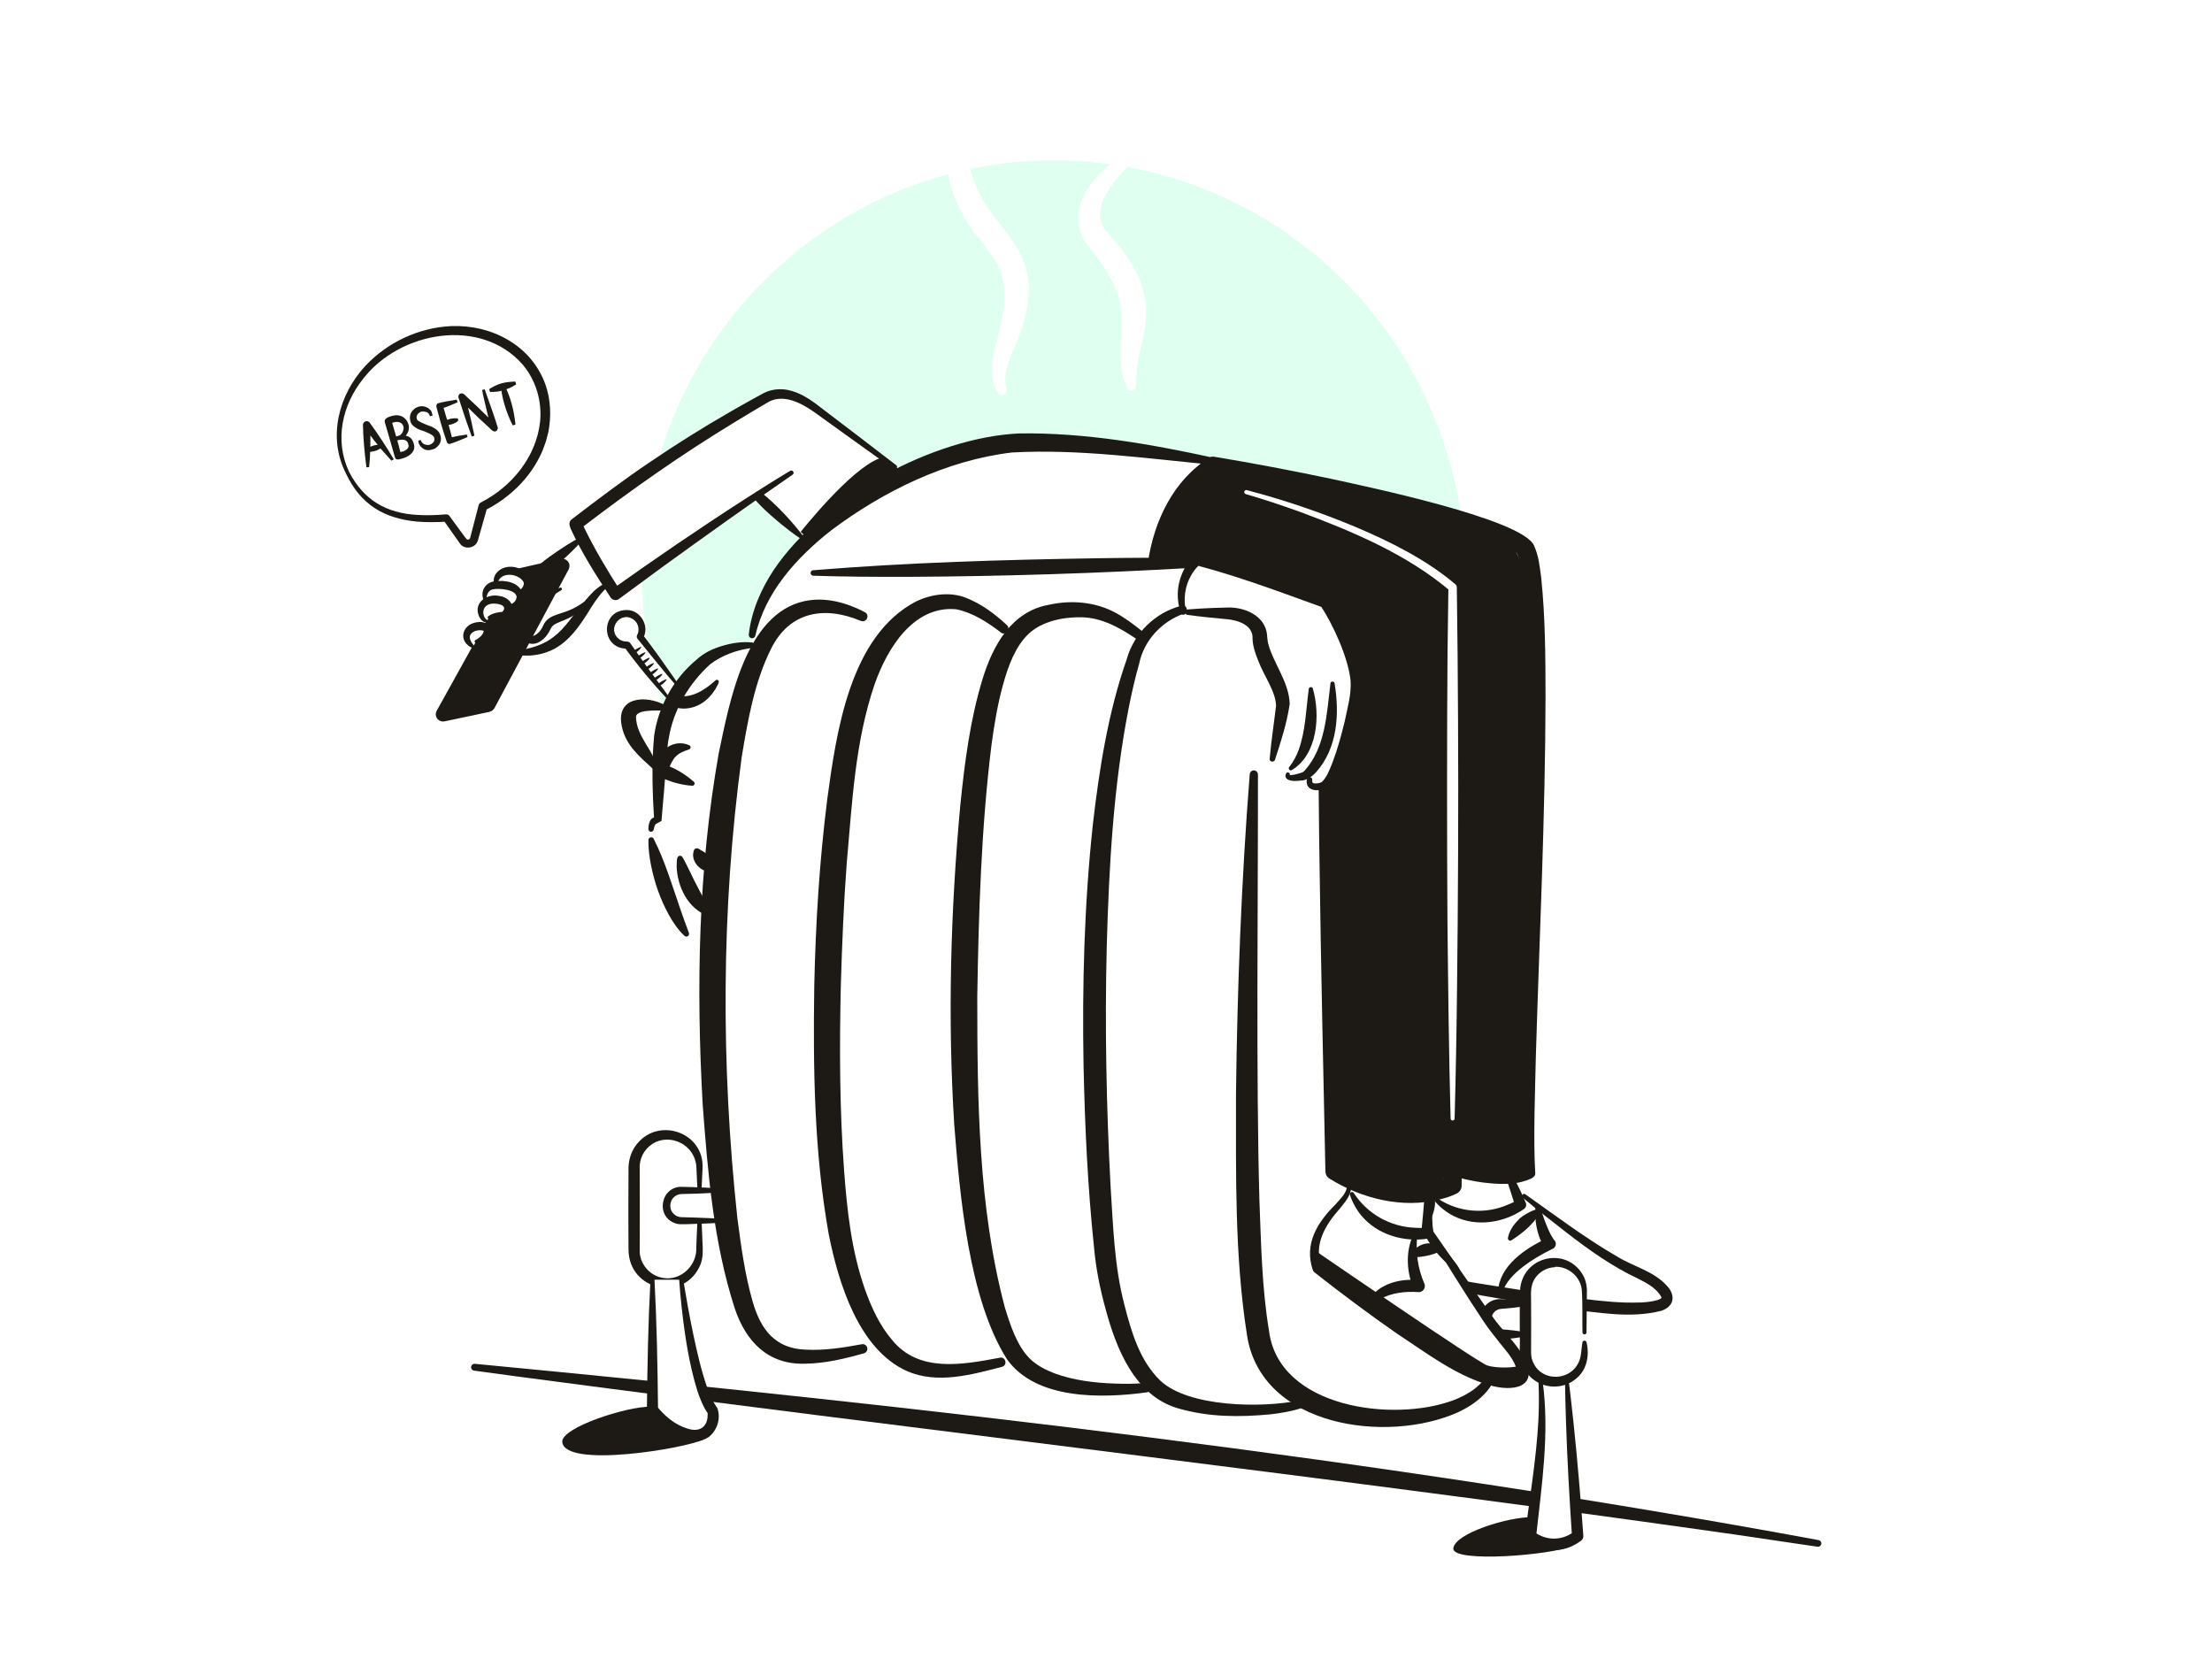 <svg width="400" height="300" viewBox="0 0 400 300" fill="none" xmlns="http://www.w3.org/2000/svg">
<g clip-path="url(#clip0_644_11699)">
<g filter="url(#filter0_g_644_11699)">
<ellipse cx="190.563" cy="104.162" rx="74.447" ry="75.176" fill="#DFFFF1"/>
</g>
<path d="M112.067 111.3C110.801 112.186 110.446 112.619 110.624 113.733C110.801 114.847 111.157 116.116 112.067 116.445C112.978 116.773 113.711 116.956 113.711 116.956L121.275 126.794L122.828 124.31L115.961 115.258V113.003L115.282 111.117L112.828 110.971L112.067 111.3Z" fill="white"/>
<path d="M91.134 117.193C97.546 117.494 97.728 118.458 102.013 114.536C106.298 110.615 106.981 106.52 110.619 105.493L111.667 107.552L137.386 89.278L146.234 97.604L163.06 85.078L149.636 75.441L142.828 71.451L138.516 71.601L104.135 94.792L105.118 96.988L96.954 103.333L92.09 114.107L91.138 117.198L91.134 117.193Z" fill="white"/>
<path d="M274.595 229.322H274.608C272.728 228.199 271.161 226.939 269.627 225.373C268.306 224.022 266.781 223.643 265.369 223.889C265.332 223.766 265.301 223.647 265.26 223.524C265.196 223.3 265.114 223.095 265.032 222.894C266.097 222.072 266.785 220.753 266.685 218.931C266.339 213.001 259.554 210.495 255.56 215.051C255.437 215.188 255.323 215.343 255.209 215.489C252.591 213.563 249.932 212.718 246.626 212.33C246.075 212.266 244.658 212.303 243.338 212.207C241.439 188.893 239.973 165.547 238.948 142.178C239.067 142.046 239.185 141.913 239.281 141.767C245.182 133.381 247.108 121.544 242.928 111.984C240.628 106.721 236.562 104.566 231.243 103.165C225.783 101.731 220.328 100.311 214.868 98.883C215.938 96.422 217.445 94.263 219.435 92.304C222.054 89.716 221.047 84.379 217.149 83.617C201.762 80.631 185.537 79.266 170.31 83.859C157.764 87.648 146.521 95.231 139.426 106.397C138.862 107.292 138.602 108.168 138.584 108.994C137.873 110.204 137.218 111.455 136.621 112.747C136.047 114.002 135.915 115.207 136.111 116.28C136.047 116.454 135.988 116.627 135.924 116.801C131.079 117.508 126.68 119.572 123.488 123.858C123.37 123.753 123.251 123.644 123.133 123.539C122.751 124.689 122.295 125.853 121.598 126.766C121.626 126.789 121.649 126.812 121.671 126.835C121.407 127.369 121.175 127.917 120.952 128.469C119.964 127.958 118.884 127.73 117.769 127.93C117.418 127.994 117.058 128.127 116.726 128.305H116.717C116.075 128.131 115.528 128.346 115.036 128.748C114.485 129.204 114.112 129.889 114.139 130.615C114.167 131.295 114.504 131.875 115.009 132.235C115.624 134.203 116.744 136.015 118.201 137.449C118.429 137.672 118.707 137.809 119.003 137.887C118.898 139.288 118.843 140.676 118.83 142.091C118.816 143.443 118.839 144.794 118.816 146.145C118.807 146.597 118.802 147.045 118.793 147.497C118.725 147.912 118.684 148.222 118.675 148.451C117.514 149.857 117.063 151.756 117.523 153.422C117.227 155.458 118.124 157.544 119.991 158.699C120.337 158.914 120.615 159.142 120.829 159.398C121.002 160.872 121.831 162.224 122.168 163.853C124.64 175.914 130.36 165.045 130.305 160.142C130.342 160.142 130.355 161.493 130.383 161.484C130.633 167.314 129.572 172.637 129.618 178.343C129.64 181.411 129.536 184.661 129.54 187.729C128.434 188.998 130.487 191.052 130.751 192.883C131.216 196.101 131.539 199.338 131.762 202.588C128.971 207.345 129.322 212.805 130.829 217.964C131.621 220.684 132.623 223.305 133.083 226.117C133.52 228.81 133.648 231.463 134.622 234.047C135.424 236.174 136.612 237.991 138.065 239.484C138.101 239.977 138.142 240.474 138.215 240.972C138.552 243.332 141.138 244.61 143.21 244.788C146.498 245.071 149.781 244.857 152.996 244.199C154.048 244.035 155.091 243.77 156.111 243.41C156.193 243.387 156.271 243.369 156.353 243.341V243.323C156.767 243.172 157.181 243.003 157.591 242.816C158.37 242.465 158.944 241.972 159.358 241.396C161.148 244.172 163.497 246.313 166.835 246.856C172.564 247.778 178.297 247.244 183.812 245.742C184.012 245.898 184.221 246.039 184.454 246.172C189.012 248.783 194.03 249.988 199.158 250.91C202.778 251.563 206.448 252.038 210.041 251.513C213.475 252.919 217.104 253.562 220.806 254.005C221.89 254.138 222.942 254.142 223.962 254.083C224.74 254.64 225.715 254.95 226.894 254.886C230.328 254.69 233.73 254.247 237.108 253.585C237.377 253.53 237.632 253.462 237.873 253.375C241.626 254.165 245.41 254.754 249.23 255.105C253.502 255.498 258.379 256.046 262.596 254.969C266.603 253.941 269.636 251.234 270.36 247.043C270.651 245.368 269.973 243.104 270.738 241.593C271.462 240.159 273.324 239.132 274.599 238.288C277.819 236.156 278.069 231.394 274.599 229.317L274.595 229.322Z" fill="white"/>
<path d="M276.671 141.74C276.685 141.256 276.526 140.882 276.284 140.603C277.423 133.107 277.846 125.515 277.423 117.947C277.195 113.838 276.731 109.738 276.047 105.685C275.446 102.133 274.299 98.873 271.412 96.554C268.475 94.194 264.877 93.167 261.243 92.432C257.222 91.624 253.188 90.866 249.158 90.086L224.649 85.329C222.418 84.891 219.882 83.95 217.828 85.365C216.271 86.438 214.895 87.908 213.702 89.36C211.202 92.4 209.326 95.883 208.224 99.672C207.819 101.051 209.108 102.001 210.351 101.804C214.531 101.138 218.766 101.991 222.823 102.987C225.578 103.667 228.315 104.42 231.088 104.991C232.241 105.685 233.493 106.21 234.827 106.493C235.833 106.707 236.908 106.703 237.887 107.018C238.743 107.296 239.381 107.944 239.959 108.611C242.673 111.729 244.526 115.746 245.615 119.709C245.651 119.827 245.692 119.932 245.738 120.028C245.232 125.835 243.912 131.541 241.817 136.978C241.266 138.412 240.651 139.818 239.986 141.206C239.663 141.891 239.303 142.589 239.126 143.338C238.925 144.178 238.903 145.054 238.898 145.917C238.871 149.318 239.363 152.696 239.822 156.056C239.859 156.307 239.973 156.526 240.141 156.713C239.69 165.392 239.809 174.097 240.501 182.767C240.556 183.447 240.952 183.972 241.462 184.255C241.248 188.423 240.897 192.595 241.034 196.763C241.166 200.616 241.712 204.506 241.216 208.359C241.098 209.281 240.897 210.189 241.403 211.052C241.84 211.792 242.7 212.28 243.434 212.682C244.927 213.499 246.557 214.051 248.224 214.385C252.2 215.179 256.307 214.996 260.337 215.001C261.685 215.001 262.436 213.54 261.831 212.394C261.74 212.221 261.844 211.769 262.122 211.682C262.172 211.668 262.213 211.641 262.254 211.627C262.573 211.919 263.006 212.093 263.47 212.152C267.213 212.645 270.988 212.805 274.754 212.632C275.624 212.591 276.562 211.869 276.48 210.901C275.269 197.233 276.079 183.502 275.774 169.797C275.934 169.546 276.043 169.249 276.043 168.875C276.152 159.831 276.362 150.783 276.658 141.735H276.671V141.74Z" fill="#1D1A16"/>
<path d="M85.856 246.62C167.036 254.357 248.67 263.693 328.871 278.502C329.194 278.566 329.408 278.881 329.349 279.215C329.285 279.534 328.984 279.74 328.666 279.698L313.52 277.462C242.104 267.272 164.95 258.398 93.311 248.884L85.715 247.852C85.378 247.802 85.141 247.492 85.191 247.154C85.232 246.83 85.528 246.592 85.856 246.62Z" fill="#1D1A16"/>
<path d="M147.04 103.119C164.24 101.709 181.475 101.215 198.72 100.946C204.476 100.855 210.237 100.841 216.002 100.869C216.494 100.869 216.894 101.27 216.885 101.768C216.885 102.019 216.781 102.238 216.621 102.398C216.179 102.836 215.71 103.471 215.364 104.096C214.253 106.041 213.971 108.369 214.454 110.56C214.522 110.83 214.349 111.108 214.076 111.163C213.834 111.213 213.598 111.058 213.52 110.83C213.279 110.031 213.065 109.214 213.01 108.364C212.796 105.744 213.634 103.165 215.351 101.133L216.006 102.663C198.789 103.667 181.557 104.219 164.312 104.311C158.566 104.324 152.814 104.297 147.058 104.11C146.79 104.105 146.576 103.872 146.58 103.598C146.589 103.343 146.79 103.142 147.031 103.119H147.04Z" fill="#1D1A16"/>
<path d="M216.498 101.275C221.876 101.781 227.013 103.27 232.168 104.739C234.895 105.584 237.555 106.333 240.223 107.387C241.507 108.309 242.067 109.72 242.851 110.994C244.772 114.701 246.407 118.558 246.826 122.776C247.008 125.566 246.102 128.364 245.396 131.035C244.426 134.276 243.315 137.531 241.594 140.48C241.125 141.233 240.565 142.114 239.695 142.612C239.057 142.908 238.556 142.904 237.873 142.89C237.482 142.854 236.963 142.73 236.589 142.288C236.152 141.781 236.093 140.384 236.949 140.535C237.186 140.598 237.336 140.831 237.3 141.069C237.259 141.265 237.322 141.534 237.409 141.575C237.769 141.79 238.616 141.639 239.012 141.429C239.945 140.562 240.442 139.142 240.938 137.937C241.862 135.522 242.55 132.979 243.169 130.437C243.666 127.971 244.413 125.524 244.221 122.995C243.725 118.622 240.911 112.751 238.944 109.752C231.589 107.091 223.957 104.219 216.371 102.238C215.797 102.133 215.879 101.206 216.507 101.261L216.498 101.275Z" fill="#1D1A16"/>
<path d="M241.33 123.543C242.25 129.017 241.894 135.285 237.992 139.626C237.309 140.389 236.353 141.124 235.241 141.151C234.467 141.215 233.716 141.334 232.928 140.991C232.769 140.914 232.555 140.74 232.477 140.48C232.409 140.215 232.491 140.023 232.555 139.882C232.723 139.503 233.32 139.695 233.238 140.096L233.229 140.147C233.215 140.215 233.242 140.265 233.251 140.215C233.251 140.165 233.229 140.147 233.279 140.151C233.802 140.179 234.431 140.001 234.977 139.845C235.373 139.713 235.578 139.699 235.888 139.389C239.718 135.152 239.909 129.026 240.588 123.584C240.61 123.16 241.266 123.128 241.325 123.543H241.33Z" fill="#1D1A16"/>
<path d="M237.4 124.502C238.798 129.273 238.27 136.463 233.588 139.261C233.406 139.357 233.188 139.289 233.092 139.106C233.024 138.974 233.042 138.814 233.128 138.704C233.907 137.727 234.449 136.668 234.863 135.554C236.102 132.03 236.161 128.355 236.667 124.589C236.689 124.187 237.295 124.119 237.4 124.507H237.404L237.4 124.502Z" fill="#1D1A16"/>
<path d="M229.599 137.184C229.882 133.993 230.373 130.788 230.747 127.693C230.761 125.123 228.479 122.083 227.527 119.462C227.036 118.284 226.535 116.842 226.498 115.495C226.644 113.035 223.884 112.149 221.812 111.962C219.513 111.761 216.99 111.51 214.704 111.181C214.435 111.154 214.235 110.898 214.276 110.624C214.312 110.396 214.499 110.232 214.713 110.209C216.316 110.072 217.924 109.999 219.536 109.93L221.954 109.862C224.968 109.739 228.734 111.277 229.117 114.724C229.158 115.217 229.194 115.879 229.317 116.353C230.291 120.024 233.115 123.343 233.22 127.319C232.696 130.788 231.644 134.093 230.551 137.403C230.364 137.937 229.526 137.768 229.586 137.189H229.599V137.184Z" fill="#1D1A16"/>
<path d="M219.513 84.055C207.345 82.927 195.228 81.152 182.992 81.823C171.184 83.229 159.804 88.775 150.323 95.892C144.098 100.782 138.393 107.022 136.594 114.938C136.526 115.262 136.202 115.472 135.874 115.404C135.569 115.335 135.369 115.052 135.405 114.746C135.87 110.514 137.632 106.488 139.977 102.973C148.775 89.958 168.72 79.056 184.372 78.376C196.284 78.212 208.179 80.316 219.69 82.832C220.387 82.991 220.328 84.101 219.517 84.059H219.508L219.513 84.055Z" fill="#1D1A16"/>
<path d="M180.943 114.331C178.566 112.51 175.838 110.757 172.878 110.168C165.159 109.497 160.433 117.253 158.156 123.744C154.599 134.139 154.094 145.251 153.11 156.179C152.559 163.566 152.259 170.966 152.045 178.375C151.794 189.459 151.821 200.575 152.637 211.632C153.174 218.9 153.971 226.176 156.38 233.061C157.568 236.439 159.094 239.707 161.307 242.296C166.152 248.285 174.039 246.783 180.838 245.51C181.881 245.318 182.24 246.888 181.188 247.167C175.829 248.55 169.554 250.358 164.021 247.943C155.246 244.008 151.63 231.979 149.872 223.25C147.213 208.345 147.026 193.312 147.245 178.27C147.486 167.026 148.178 155.787 149.581 144.621C151.234 132.477 153.638 114.998 165.678 108.748C168.47 107.41 171.913 106.949 174.845 108.168C177.596 109.291 179.945 111.049 182.095 113.057C182.441 113.382 182.454 113.929 182.131 114.285C181.812 114.623 181.28 114.646 180.938 114.349V114.34L180.943 114.331Z" fill="#1D1A16"/>
<path d="M205.519 115.559C202.445 113.487 199.29 111.711 195.597 111.62C192.313 111.556 188.465 112.318 186.043 114.587C183.666 116.801 182.345 120.307 181.38 123.804C180.405 127.342 179.781 131.049 179.285 134.774C177.432 149.77 176.972 165.086 176.721 180.206C176.735 199.005 176.881 218.22 181.717 236.457C182.728 239.721 183.934 243.478 186.339 245.802C187.532 246.916 189.089 247.742 190.747 248.368C194.167 249.609 197.905 250.07 201.567 250.194C203.438 250.262 205.346 250.244 207.199 250.098C208.251 250.007 208.465 251.6 207.395 251.782C199.34 252.878 187.336 253.202 182.072 245.765C175.169 234.837 173.561 216.051 172.546 203.228C171.357 184.027 171.89 164.776 173.652 145.639C174.44 137.924 175.414 130.149 177.71 122.69C179.554 116.705 182.942 110.533 189.69 109.364C193.666 108.465 198.069 108.821 201.68 110.784C203.484 111.734 205.059 112.985 206.539 114.135C207.395 114.833 206.448 116.121 205.537 115.546L205.528 115.559H205.519Z" fill="#1D1A16"/>
<path d="M214.066 110.976C210.064 112.373 206.84 115.837 205.997 120.028C205.273 122.507 204.636 125.356 204.13 127.889C201.339 142.082 200.546 156.586 200.137 171.03C199.777 185.529 200.059 200.05 200.829 214.526C201.293 221.675 201.498 228.92 203.301 235.854C204.586 240.885 206.084 246.03 209.804 249.646C214.909 254.485 228.233 254.644 234.877 253.252C235.269 253.133 235.683 253.375 235.783 253.773C235.879 254.147 235.665 254.521 235.305 254.64C233.465 255.242 231.644 255.521 229.8 255.749C224.194 256.288 218.652 256.288 213.101 254.695C205.232 252.467 201.826 243.834 199.932 236.722C198.93 233.161 198.178 229.363 197.851 225.729C196.699 214.791 196.184 203.835 195.943 192.846C195.678 178.211 196.061 163.548 197.637 148.971C198.798 138.969 200.387 128.848 203.725 119.284C205.036 114.504 208.912 110.729 213.702 109.519C214.663 109.323 215.014 110.661 214.066 110.962V110.976Z" fill="#1D1A16"/>
<path d="M227.477 140.046C227.505 162.821 227.113 194.608 227.741 217C228.051 224.944 228.183 232.891 229.481 240.675C231.248 254.626 251.958 257.251 262.791 253.22C265.505 252.188 268.279 250.499 269.34 247.692C269.476 247.313 269.891 247.116 270.273 247.253C270.624 247.386 270.811 247.76 270.724 248.121C269.818 251.586 266.758 253.928 263.698 255.366C250.833 261.15 228.037 258.068 225.496 241.428C223.229 226.957 223.52 212.358 223.506 197.799C223.734 178.662 224.495 159.051 225.993 139.991C226.029 139.585 226.38 139.279 226.79 139.311C227.177 139.339 227.473 139.672 227.473 140.051H227.477V140.046Z" fill="#1D1A16"/>
<path d="M135.984 117.18C133.315 117.485 130.51 118.508 128.397 120.138C124.54 123.662 121.799 128.332 120.934 133.486C120.651 134.865 120.56 136.965 120.451 138.384C120.21 141.744 119.886 145.15 119.613 148.455L118.575 149.021C118.629 149.049 118.575 149.017 118.598 149.021C118.598 149.017 118.625 149.008 118.634 148.994C118.411 149.062 118.283 149.674 118.206 150.021C118.151 150.286 117.896 150.45 117.632 150.395C117.395 150.345 117.231 150.131 117.245 149.889C117.268 149.473 117.295 149.044 117.496 148.56C117.737 147.88 118.643 147.478 119.335 147.939L118.297 148.505C117.987 143.306 117.801 138.22 118.283 133.066C119.035 127.748 121.826 122.703 125.947 119.298C127.359 118.001 128.989 117.262 130.751 116.755C132.45 116.262 134.24 115.988 136.016 116.184C136.284 116.212 136.485 116.463 136.453 116.732C136.425 116.974 136.23 117.157 135.997 117.175L135.988 117.184L135.984 117.18Z" fill="#1D1A16"/>
<path d="M118.206 151.683C120.223 155.623 121.589 160.265 123.042 164.442C123.538 165.862 124.03 167.268 124.577 168.697C124.672 168.953 124.549 169.236 124.294 169.336C124.117 169.405 123.916 169.364 123.784 169.24C122.591 168.131 121.699 166.78 120.929 165.401C119.417 162.639 118.374 159.667 117.75 156.59C117.441 155.061 117.231 153.514 117.254 151.907C117.245 151.386 118.005 151.213 118.215 151.683H118.206Z" fill="#1D1A16"/>
<path d="M127.969 165.588C124.376 164.301 122.505 160.338 122.359 156.727C122.441 156.143 122.168 154.682 123.056 154.75C123.22 154.778 123.347 154.874 123.42 155.015C123.884 155.755 124.34 156.8 124.74 157.572C125.806 159.863 127.291 162.561 128.52 164.766C128.825 165.163 128.443 165.739 127.969 165.583V165.588Z" fill="#1D1A16"/>
<path d="M129.094 157.549C126.985 158.102 124.686 155.81 125.501 153.719C125.674 153.34 126.157 153.304 126.453 153.559C127.177 154.011 127.605 154.189 128.192 154.701C128.725 155.116 130.346 157.116 129.098 157.549H129.089H129.094Z" fill="#1D1A16"/>
<path d="M118.001 138.969C115.665 136.837 113.087 134.71 112.432 131.281C111.325 125.954 116.803 125.625 120.314 127.533C120.779 127.762 120.565 128.51 120.05 128.469C118.766 128.533 114.731 128.204 115.014 129.862C115.123 131.491 115.779 132.806 116.694 134.363C117.427 135.595 118.306 136.906 118.83 138.435C118.921 138.7 118.78 138.992 118.511 139.079C118.324 139.142 118.124 139.092 117.992 138.969H118.001Z" fill="#1D1A16"/>
<path d="M122.077 125.735C124.923 126.461 127.377 124.849 129.426 123C129.577 122.882 129.8 122.909 129.923 123.064C130.159 123.493 129.563 124.119 129.413 124.548C128.716 125.657 127.851 126.634 126.671 127.31C125.483 128.004 123.976 128.314 122.596 128.031C121.781 127.871 120.214 127.346 120.829 126.182C121.084 125.712 121.617 125.621 122.086 125.739H122.077V125.735Z" fill="#1D1A16"/>
<path d="M126.489 220.748V226.094C126.489 229.372 123.843 232.024 120.574 232.024C117.304 232.024 114.659 229.372 114.659 226.094V211.125C114.659 207.847 117.304 205.195 120.574 205.195C123.843 205.195 126.489 207.847 126.489 211.125V215.261" fill="white"/>
<path d="M126.858 220.748C126.926 222.036 126.99 223.318 127.031 224.606C127.099 225.943 127.181 227.381 126.667 228.673C123.771 235.621 113.684 233.439 113.657 225.971C113.657 225.368 113.648 223.706 113.643 223.081L113.629 219.224L113.657 211.513C113.607 210.08 114.016 208.514 114.85 207.318C118.657 201.73 127.5 204.615 127.04 211.413C126.99 212.695 126.931 213.983 126.853 215.27C126.84 215.471 126.667 215.622 126.466 215.608C126.28 215.594 126.134 215.448 126.129 215.27C126.052 213.983 125.993 212.7 125.943 211.413C125.943 206.245 119.308 204.063 116.457 208.386C115.847 209.34 115.633 210.372 115.679 211.508C115.692 214.074 115.715 220.598 115.692 223.076C115.692 223.702 115.683 225.364 115.679 225.966C115.556 228.445 117.477 230.75 119.936 231.093C123.142 231.65 126.084 228.787 125.911 225.574C125.965 223.971 126.034 222.355 126.125 220.753C126.148 220.287 126.844 220.296 126.863 220.753L126.858 220.748Z" fill="#1D1A16"/>
<path d="M117.978 231.412V254.914C117.978 254.914 120.879 258.917 124.95 259.533C129.021 260.15 129.267 255.621 128.793 254.991C125.241 250.385 123.174 231.412 123.174 231.412" fill="white"/>
<path d="M118.352 231.413C118.766 239.242 118.916 247.08 118.994 254.914L118.802 254.321C120.182 256.051 122.09 257.667 124.249 258.31C126.653 259.141 128.11 257.868 127.96 255.512C127.318 254.718 126.48 252.727 126.079 251.426C124.572 246.51 123.848 241.543 123.274 236.485C123.088 234.814 122.928 233.147 122.823 231.463C122.81 231.262 122.96 231.089 123.16 231.075C123.347 231.061 123.511 231.198 123.538 231.381C124.085 234.677 124.672 237.968 125.355 241.232C126.047 244.487 126.781 247.742 127.851 250.828C128.329 252.193 128.894 253.49 129.731 254.645C130.383 256.53 129.695 258.644 128.169 259.858C125.137 261.839 121.33 259.63 119.003 257.525C118.338 256.909 117.751 256.293 117.172 255.526C117.04 255.343 116.972 255.138 116.981 254.928C117.058 247.094 117.209 239.251 117.623 231.426C117.65 230.984 118.333 230.956 118.361 231.426H118.352V231.413Z" fill="#1D1A16"/>
<path d="M300.669 232.307C296.434 229.815 292.149 227.623 287.969 225.035C283.77 222.428 279.923 219.246 275.988 216.261C275.542 215.914 274.986 215.969 274.504 216.179C274.249 215.64 273.98 215.11 273.652 214.622C272.905 213.485 271.703 213.499 270.351 213.088C268.907 212.654 268.128 212.508 266.799 212.668C266.148 212.746 263.889 212.723 263.474 212.161C262.778 211.221 262.445 210.769 261.831 212.065C261.362 213.047 260.71 213.686 259.722 214.143C259.217 214.38 258.825 215.083 258.866 215.64C259.176 219.79 257.345 223.583 255.556 227.199C255.437 227.427 255.382 227.655 255.369 227.879C254.791 227.769 254.449 227.706 254.449 227.706L253.739 230.7C253.739 230.7 289.094 237.516 296.771 236.891C302.017 236.461 302.086 235.106 301.607 234.284C301.995 233.494 301.489 232.8 300.669 232.316V232.307Z" fill="white"/>
<path d="M272.527 211.175C273.962 213.129 274.973 215.288 275.911 217.512C276.084 217.927 275.934 218.393 275.578 218.635C271.963 221.141 267.017 221.917 263.001 219.959C261.694 219.319 260.542 218.434 259.604 217.388C259.458 217.229 259.472 216.982 259.631 216.841C259.763 216.722 259.95 216.708 260.096 216.8C263.893 219.265 268.629 219.625 272.746 217.813C273.32 217.589 273.925 217.302 274.403 217.023L274.026 218.178C273.693 217.083 273.32 215.969 272.969 214.859C272.605 213.75 272.222 212.65 271.835 211.55C271.667 211.134 272.277 210.815 272.527 211.175Z" fill="#1D1A16"/>
<path d="M259.249 216.028C259.818 217.425 259.353 218.863 258.912 220.169C257.646 223.757 255.241 227.08 254.581 230.801L253.903 229.851C263.871 231.509 273.843 233.207 283.852 234.554C287.181 234.996 290.519 235.426 293.807 235.535C295.833 235.562 297.851 235.631 299.727 235.092C300.05 234.996 300.337 234.837 300.419 234.741C300.46 234.691 300.455 234.7 300.455 234.704C300.46 234.718 300.455 234.677 300.433 234.595C299.631 232.997 297.919 232.088 296.17 231.194C291.553 229.039 287.286 225.999 283.297 222.903C280.615 220.831 277.955 218.749 275.36 216.572C274.986 216.266 275.437 215.677 275.829 215.96C281.293 219.827 286.74 223.944 292.514 227.272C295.451 229.071 299.117 229.87 301.48 232.572C303.069 234.284 302.719 236.297 300.382 237.042C294.841 238.461 289.08 237.311 283.556 236.736C280.2 236.288 276.853 235.768 273.515 235.225C266.84 234.115 260.2 232.883 253.575 231.518C253.124 231.449 252.814 231.011 252.896 230.568C253.725 226.551 256.343 223.442 257.905 219.776C258.324 218.708 258.871 217.444 258.52 216.334C258.347 215.869 259.03 215.558 259.244 216.028L259.235 216.019L259.249 216.028Z" fill="#1D1A16"/>
<path d="M270.874 233.622C271.129 228.847 275.824 225.761 279.74 223.912L279.34 225.597C279.057 225.209 278.925 224.967 278.766 224.647C278.074 223.205 277.728 221.625 277.632 220.05C277.596 219.434 277.596 218.808 277.655 218.192C277.678 217.977 277.864 217.818 278.083 217.831C278.242 217.845 278.365 217.95 278.42 218.087C278.811 219.201 279.158 220.319 279.595 221.397C279.945 222.296 280.332 223.163 280.847 223.967C280.902 224.058 281.002 224.195 281.015 224.209C281.416 224.56 281.457 225.172 281.107 225.574C280.984 225.734 280.788 225.816 280.615 225.898C278.811 226.779 276.954 227.856 275.364 229.103C273.766 230.335 272.318 231.782 271.667 233.732C271.557 234.161 270.879 234.07 270.888 233.627H270.879L270.874 233.622Z" fill="#1D1A16"/>
<path d="M278.406 219.384C277.19 221.511 275.323 222.976 273.306 224.296C273.014 224.478 272.614 224.2 272.682 223.867C272.919 222.552 273.702 221.447 274.622 220.543C274.973 219.973 278.83 217.599 278.402 219.388L278.406 219.384Z" fill="#1D1A16"/>
<path d="M207.587 101.677C208.666 94.249 212.213 86.735 218.789 82.718C219.026 82.572 219.294 82.54 219.54 82.585C226.621 83.768 233.657 85.101 240.683 86.58C246.89 87.945 275.118 93.797 277.386 98.618C278.292 100.654 278.402 102.38 278.693 104.416C279.454 111.724 279.467 118.901 279.481 126.104C279.44 147.666 278.388 169.14 277.741 190.669C277.605 196.868 277.245 206.04 277.623 212.139C277.687 212.668 277.113 213.02 276.753 213.18C274.03 214.376 270.947 214.17 268.087 213.823C266.393 213.613 264.536 213.152 262.869 212.75C262.108 212.54 262.373 211.436 263.124 211.568C266.434 212.235 269.932 212.764 273.297 212.33C274.276 212.212 275.328 211.956 276.143 211.458L275.82 212.248C275.15 205.017 275.232 197.864 275.241 190.628C275.351 169.131 276.029 147.588 276.056 126.114C275.938 118.175 276.125 110.099 274.945 102.27C274.8 101.412 274.54 100.449 274.29 100.006C274.504 100.175 274.199 99.965 274.053 99.882C269.927 97.513 265.319 96.185 260.738 94.751C247.086 90.757 233.074 87.698 219.135 84.799L219.886 84.667C216.844 86.338 214.385 88.949 212.605 91.939C210.802 94.961 209.49 98.403 208.802 101.85C208.693 102.667 207.477 102.475 207.577 101.681H207.587V101.677Z" fill="#1D1A16"/>
<path d="M278.593 249.873C279.449 259.264 277.873 268.339 276.767 277.78C279.481 279.784 282.573 279.784 285.287 277.78L283.365 250.234" fill="white"/>
<path d="M278.962 249.837C280.241 259.168 278.78 268.637 277.773 277.899L277.363 276.963C279.581 278.666 282.463 278.648 284.681 276.95L284.267 277.849C283.802 270.956 283.415 264.067 283.183 257.164C283.128 254.864 283.028 252.558 283.014 250.257C283.014 250.057 283.174 249.892 283.374 249.892C283.561 249.892 283.711 250.029 283.734 250.212C284.039 252.499 284.258 254.791 284.522 257.078C285.246 263.944 285.82 270.828 286.316 277.712C286.343 278.077 286.179 278.41 285.902 278.611C284.549 279.629 282.828 280.323 281.029 280.31C279.235 280.31 277.527 279.602 276.17 278.593C275.865 278.369 275.719 278.009 275.76 277.657C276.63 270.691 277.814 263.843 278.188 256.854C278.31 254.539 278.31 252.22 278.215 249.901C278.197 249.454 278.884 249.367 278.953 249.833L278.962 249.837Z" fill="#1D1A16"/>
<path d="M180.43 71.002C179.001 68.582 179.287 65.564 179.918 63.012C181.094 58.4 182.456 54.084 181.068 49.535C180.463 47.587 179.05 45.753 177.547 43.756C174.233 39.756 171.332 34.533 171.183 29.265C170.779 24.546 172.315 19.246 176.764 16.562C177.517 16.191 179.228 14.874 179.799 16.076C179.948 16.454 179.751 16.84 179.402 17.027C178.979 17.305 178.474 17.691 178.07 18.087C175.491 20.445 174.604 23.907 174.927 27.192C175.157 30.001 175.925 32.831 177.265 35.307C178.868 38.408 181.736 41.332 183.68 44.437C185.053 46.559 185.91 49.048 186.022 51.545C186.129 54.549 185.476 57.595 184.426 60.39C183.22 63.686 181.094 67.044 182.003 70.489C182.226 71.377 180.853 71.857 180.419 71.006L180.426 70.999L180.43 71.002Z" fill="white"/>
<path d="M203.784 70.145C201.198 64.595 204.155 58.313 201.958 52.83C201.057 50.323 199.413 47.854 197.71 45.649C197.049 44.791 196.162 43.746 195.732 42.756C192.704 35.849 199.758 29.727 205.435 26.518C206.262 26.053 207.138 27.115 206.437 27.74C202.823 31.112 195.955 37.498 200.363 42.214C203.728 45.736 206.645 49.965 207.175 54.785C207.572 57.925 206.656 61.314 206.003 64.161C205.598 66.033 205.383 67.867 205.424 69.818C205.442 70.683 204.133 70.954 203.78 70.141V70.148L203.784 70.145Z" fill="white"/>
<path d="M122.414 124.146C120.269 121.717 117.354 118.047 115.278 115.5C115.123 115.308 115.105 115.043 115.219 114.838C115.701 113.947 115.465 112.811 114.722 112.167C112.332 110.177 109.517 113.792 112.026 115.632C112.427 115.91 112.914 116.02 113.402 116.011C113.497 116.006 113.752 116.111 113.793 116.166C113.702 116.079 113.479 116.002 113.365 116.02C113.329 116.02 113.434 116.02 113.424 116.02C113.648 116.011 113.843 116.12 113.962 116.289L115.724 118.809C117.414 121.243 119.444 123.867 121.17 126.278C121.334 126.502 121.002 126.785 120.811 126.575C117.992 123.557 115.346 120.38 112.919 117.038L113.52 117.298C113.361 117.335 113.101 117.28 112.969 117.157C113.006 117.202 113.233 117.307 113.311 117.298C108.534 117.253 108.547 110.163 113.511 110.314C115.929 110.432 117.518 113.327 116.284 115.417L116.225 114.755C117.368 116.244 118.47 117.755 119.558 119.275C120.515 120.603 121.822 122.512 122.782 123.863C122.951 124.091 122.605 124.379 122.414 124.155V124.146Z" fill="#1D1A16"/>
<path d="M114.322 117.905C114.763 117.503 115.287 117.211 115.852 116.988C115.893 116.974 115.943 116.997 115.961 117.038C115.697 117.549 115.082 117.974 114.595 118.275C114.367 118.398 114.144 118.074 114.331 117.901H114.326L114.322 117.905Z" fill="#1D1A16"/>
<path d="M115.087 118.873C115.528 118.471 116.057 118.179 116.617 117.951C116.658 117.937 116.708 117.96 116.726 118.001C116.466 118.513 115.847 118.937 115.36 119.238C115.132 119.362 114.909 119.038 115.096 118.864H115.091L115.087 118.873Z" fill="#1D1A16"/>
<path d="M115.852 119.851C116.293 119.449 116.821 119.157 117.382 118.933C117.423 118.919 117.473 118.942 117.491 118.983C117.227 119.494 116.612 119.919 116.125 120.22C115.897 120.344 115.674 120.019 115.861 119.846H115.856L115.852 119.851Z" fill="#1D1A16"/>
<path d="M116.617 120.827C117.058 120.425 117.582 120.133 118.147 119.909C118.188 119.891 118.238 119.918 118.256 119.96C117.992 120.471 117.377 120.895 116.89 121.197C116.662 121.32 116.439 120.996 116.626 120.822H116.621L116.617 120.827Z" fill="#1D1A16"/>
<path d="M117.382 121.795C117.823 121.393 118.352 121.101 118.912 120.877C118.953 120.863 119.003 120.886 119.021 120.927C118.757 121.439 118.142 121.863 117.655 122.164C117.427 122.288 117.204 121.964 117.391 121.79H117.386L117.382 121.795Z" fill="#1D1A16"/>
<path d="M118.147 122.772C118.588 122.37 119.117 122.078 119.677 121.854C119.718 121.836 119.768 121.863 119.786 121.904C119.522 122.416 118.907 122.84 118.42 123.142C118.192 123.265 117.969 122.941 118.156 122.767H118.151L118.147 122.772Z" fill="#1D1A16"/>
<path d="M118.912 123.749C119.353 123.347 119.877 123.055 120.442 122.831C120.483 122.813 120.533 122.841 120.551 122.882C120.287 123.393 119.672 123.818 119.185 124.119C118.957 124.242 118.734 123.918 118.921 123.744H118.916L118.912 123.749Z" fill="#1D1A16"/>
<path d="M275.852 241.282H271.366C269.872 241.282 268.67 240.063 268.679 238.566V238.488C268.702 237 269.904 235.795 271.393 235.795H275.852" fill="white"/>
<path d="M275.852 241.657C274.394 241.949 272.937 242.1 271.48 242.196C270.583 242.287 269.504 241.931 268.793 241.246C267.281 239.868 267.281 237.247 268.816 235.878C269.508 235.211 270.565 234.846 271.489 234.928C272.946 235.033 274.403 235.17 275.865 235.439C276.066 235.471 276.198 235.668 276.161 235.869C276.134 236.019 276.011 236.138 275.865 236.165C274.408 236.435 272.951 236.572 271.489 236.677C270.423 236.745 269.695 237.603 269.722 238.562C269.731 239.544 270.46 240.329 271.489 240.384C272.946 240.479 274.403 240.635 275.865 240.922C276.266 240.986 276.257 241.602 275.865 241.662L275.856 241.648L275.852 241.657Z" fill="#1D1A16"/>
<path d="M286.525 242.738V244.519C286.525 247.477 284.135 249.869 281.193 249.869C278.251 249.869 275.861 247.472 275.861 244.519V233.635C275.861 230.677 278.251 228.29 281.193 228.29C284.135 228.29 286.525 230.686 286.525 233.635V240.944" fill="white"/>
<path d="M286.899 242.738C287.473 245.135 286.949 247.828 284.9 249.39C282.924 251.047 279.827 251.197 277.646 249.709C275.387 248.267 274.64 245.559 274.841 243.012C274.854 239.634 274.745 236.224 274.909 232.846C275.729 226.911 283.538 225.455 286.339 230.746C286.913 231.805 287.022 233.115 286.954 234.252L286.89 240.949C286.881 241.419 286.17 241.419 286.166 240.949C286.097 239.771 286.248 233.704 285.943 232.677C285.424 230.545 283.361 228.979 281.189 229.075C281.189 229.221 281.179 229.116 281.175 229.152H281.152C279.95 229.203 278.775 229.75 277.987 230.641C276.949 231.713 276.785 233.215 276.863 234.644L276.872 236.32C276.894 238.547 276.876 240.789 276.872 243.017C276.899 243.838 276.767 245.217 277.099 245.993C278.488 250.051 284.29 249.905 285.66 245.874C285.997 244.884 285.952 243.774 286.157 242.743C286.211 242.327 286.84 242.341 286.894 242.743V242.734L286.899 242.738Z" fill="#1D1A16"/>
<path d="M275.182 246.473C271.885 242.762 269.453 239.219 266.753 235.101C264.126 231.102 260.806 228.381 259.285 223.775C259.126 223.296 258.78 222.652 258.338 222.447C258.174 221.137 258.506 218.041 258.538 216.704C258.561 215.837 257.732 214.882 256.812 214.974C253.857 215.27 250.824 215.59 247.914 214.8C247.741 214.75 247.564 214.745 247.391 214.759C247.35 214.024 246.935 213.358 246.161 213.143C245.319 212.906 244.212 213.426 244.035 214.357C243.538 216.982 241.402 218.804 239.863 220.849C238.197 223.049 237.045 225.976 238.078 228.71C238.301 229.285 238.743 229.742 239.29 229.906C239.449 230.226 239.69 230.509 239.968 230.71C245.419 234.768 250.856 238.836 256.316 242.88C258.857 244.766 261.462 246.459 264.467 247.505C267.382 248.523 270.464 248.952 273.52 249.376C275.187 249.605 276.43 247.865 275.2 246.482H275.191L275.182 246.473Z" fill="white"/>
<path d="M258.438 215.672C258.962 218.119 259.016 220.584 258.998 223.068C258.989 223.533 258.652 223.912 258.21 223.981C253.843 224.679 249.048 223.269 246.179 219.817C245.246 218.694 244.549 217.407 244.107 216.065C244.039 215.855 244.158 215.64 244.358 215.572C244.522 215.517 244.704 215.576 244.791 215.718C247.277 219.548 251.466 221.876 255.993 222.022C256.617 222.073 257.291 222.073 257.846 222.022L257.004 222.944C257.136 221.762 257.24 220.548 257.354 219.352C257.464 218.147 257.564 216.95 257.65 215.736C257.673 215.293 258.347 215.243 258.429 215.681H258.438V215.672Z" fill="#1D1A16"/>
<path d="M244.344 214.672C244.276 216.275 243.183 217.402 242.286 218.553C239.668 221.474 237.423 225.176 239.039 229.13L238.743 228.724C243.739 232.394 248.798 236.005 253.93 239.479C256.489 241.223 259.076 242.921 261.717 244.51C265.373 246.623 269.513 249.276 273.862 248.783C274.381 248.637 274.426 248.518 274.358 248.029C273.944 245.943 272.532 244.519 271.166 242.784C270.178 241.57 269.199 240.31 268.306 238.995C264.822 233.777 261.576 228.486 258.306 223.172C258.024 221.94 258.16 220.643 258.119 219.406C258.119 218.927 258.857 218.886 258.884 219.379C258.953 220.534 259.035 221.721 259.217 222.83L259.139 222.62L264.467 230.294C266.23 232.85 268.01 235.425 269.786 237.936C271.603 240.602 273.912 242.519 275.583 245.418C278.493 250.988 273.529 251.741 269.267 250.463C263.151 248.664 257.978 244.679 252.728 241.237C247.6 237.671 242.605 233.951 237.7 230.084C237.564 229.979 237.45 229.833 237.404 229.673C235.779 224.948 238.224 221.036 241.475 217.822C242.281 216.882 243.411 215.882 243.57 214.645C243.597 214.152 244.349 214.138 244.358 214.668L244.344 214.681V214.672Z" fill="#1D1A16"/>
<path d="M247.081 235.972C248.579 232.279 253.069 231.06 256.735 231.517L255.61 233.051C254.353 229.942 254.139 226.34 255.569 223.268C255.66 223.071 255.888 222.989 256.079 223.071C256.248 223.149 256.33 223.323 256.302 223.487C255.929 226.404 256.412 229.458 257.568 232.124C257.919 232.873 257.25 233.768 256.444 233.653C254.144 233.494 251.662 233.763 249.622 234.9C248.939 235.283 248.324 235.794 247.728 236.388C247.445 236.698 246.903 236.347 247.072 235.959L247.086 235.968L247.081 235.972Z" fill="#1D1A16"/>
<path d="M260.146 226.391C259.089 226.911 258.133 227.089 257.004 227.258C256.617 227.295 256.202 227.354 255.706 227.322C255.396 227.308 255.187 226.957 255.319 226.678C255.756 225.756 256.612 225.195 257.564 224.939C258.566 224.702 259.649 224.829 260.419 225.66C260.66 225.943 260.469 226.29 260.15 226.4V226.391H260.146Z" fill="#1D1A16"/>
<path d="M263.643 229.952C261.079 228.304 259.044 225.944 257.618 223.246C257.5 223.017 257.796 222.775 257.992 222.94C258.602 223.41 259.144 223.926 259.686 224.451C260.05 224.77 265.378 230.303 263.643 229.956V229.947V229.952Z" fill="#1D1A16"/>
<path d="M237.965 226.254C237.965 226.254 267.159 246.336 268.939 246.916C270.72 247.5 274.135 247.317 274.936 246.916C275.738 246.514 275.961 248.6 275.15 249.162C274.344 249.723 272.35 250.559 267.91 248.911C263.465 247.263 238.215 229.404 238.215 229.404C238.215 229.404 237.505 228.103 237.965 226.254Z" fill="#1D1A16"/>
<path d="M225.515 88.392C232.254 90.095 238.83 92.277 245.255 94.915C251.721 97.618 258.06 100.704 263.511 105.256C263.807 105.507 263.957 105.867 263.953 106.232C264.085 115.244 264.139 124.256 264.221 133.267C264.381 157.353 264.408 190.285 264.312 214.362C264.326 214.992 263.966 215.567 263.429 215.823C262.373 216.348 261.494 216.59 260.424 216.882C253.611 218.612 246.239 216.759 240.414 213.129C239.95 212.86 239.69 212.367 239.677 211.86C239.422 200.228 238.798 170.815 238.666 159.59C238.57 153.778 238.493 147.971 238.452 142.16C238.452 141.827 238.716 141.548 239.053 141.548C239.39 141.548 239.64 141.799 239.663 142.123C239.973 147.93 240.255 153.728 240.519 159.53C241.07 170.619 242.272 200.301 242.728 211.764L241.99 210.495C247.869 214.001 255.442 215.709 261.894 212.883L261.011 214.344C260.893 179.891 260.929 140.567 261.375 106.21L261.817 107.187C254.062 100.581 244.413 96.449 234.945 92.857C231.726 91.679 228.47 90.542 225.196 89.574C224.863 89.483 224.672 89.132 224.768 88.807C224.863 88.488 225.191 88.301 225.505 88.383V88.374L225.515 88.392Z" fill="#1D1A16"/>
<path d="M225.455 88.629C232.159 90.387 238.707 92.61 245.105 95.281C251.503 98.001 257.805 101.129 263.174 105.648C263.347 105.799 263.438 106.009 263.438 106.223C263.534 112.213 263.652 124.246 263.661 130.236C263.752 145.282 263.661 163.219 263.484 178.261C263.402 186.268 263.256 194.271 263.042 202.273C263.042 202.474 262.869 202.634 262.669 202.625C262.473 202.625 262.322 202.465 262.318 202.273C261.999 190.742 261.863 177.864 261.744 166.255C261.649 151.203 261.649 133.276 261.758 118.234L261.917 106.232L262.181 106.808C254.331 100.193 244.627 96.121 235.078 92.56C231.844 91.405 228.575 90.296 225.278 89.351C225.077 89.296 224.959 89.086 225.014 88.885C225.068 88.693 225.269 88.579 225.465 88.629H225.455Z" fill="white"/>
<path d="M127.263 260.296C123.894 261.953 102.14 265.56 101.676 260.766C101.425 258.16 113.347 254.302 117.641 254.38C118.561 255.635 120.037 260.661 127.259 260.296H127.263Z" fill="#1D1A16"/>
<path d="M284.23 279.552C280.861 281.209 262.527 282.697 262.81 279.981C263.092 277.265 272.782 274.275 277.086 274.352C275.792 277.872 277.017 279.913 284.23 279.547V279.557V279.552Z" fill="#1D1A16"/>
<path d="M131.494 215.261H123.238C121.73 215.261 120.515 216.494 120.524 218.005V218.206C120.578 219.639 121.803 220.749 123.233 220.749H131.967" fill="white"/>
<path d="M131.494 215.512C129.367 215.69 127.231 215.818 125.105 215.873C124.654 215.91 123.238 215.873 122.837 215.969C121.821 216.197 121.116 217.138 121.22 218.215C121.243 219.21 122.186 220.078 123.188 220.105C123.684 220.119 125.055 220.146 125.569 220.169C127.696 220.233 129.832 220.342 131.958 220.507C132.25 220.52 132.25 220.977 131.958 220.991C129.317 221.205 126.617 221.31 123.971 221.379C123.424 221.379 122.705 221.433 122.19 221.242C118.383 220.009 119.495 214.33 123.502 214.622C126.157 214.677 128.848 214.787 131.489 215.024C131.78 215.047 131.785 215.503 131.489 215.517L131.494 215.512Z" fill="#1D1A16"/>
<path d="M155.67 112.281C149.098 109.524 142.792 110.551 139.431 117.325C136.43 123.315 135.21 130.304 134.117 136.955C130.387 164.483 130.378 192.668 133.338 220.273C134.017 225.373 134.7 230.54 136.129 235.448C137.573 240.424 140.164 243.871 145.692 244.058C149.044 244.245 152.505 243.697 155.843 243.081C156.307 242.989 156.749 243.295 156.835 243.752C156.917 244.19 156.649 244.61 156.225 244.729C152.819 245.669 149.349 246.541 145.619 246.6C138.903 246.824 134.864 242.601 132.851 236.557C129.021 224.665 127.992 212.093 127.068 199.721C125.879 178.525 126.257 157.252 129.964 136.243C131.904 127.081 134.745 110.971 145.537 108.688C149.317 107.898 153.115 108.994 156.407 110.706C157.373 111.24 156.676 112.674 155.683 112.281H155.67Z" fill="#1D1A16"/>
<path d="M143.329 85.835C135.688 91.099 127.213 97.143 119.704 102.589L111.931 108.309C111.457 108.661 110.788 108.556 110.442 108.081C107.805 104.064 105.214 100.024 103.215 95.646C102.933 95.025 102.787 94.304 103.443 93.865C107.992 90.373 112.618 86.881 117.377 83.662C122.145 80.416 127.031 77.353 132.031 74.477C133.283 73.765 134.526 73.044 135.792 72.35C136.061 72.218 137.91 71.159 138.201 71.035C139.49 70.405 141.02 70.232 142.409 70.506C144.672 70.935 146.653 72.313 148.383 73.669C152.951 77.148 157.527 80.622 162.072 84.128C162.468 84.466 162.049 85.109 161.576 84.804C156.894 81.48 152.236 78.116 147.577 74.76C145.014 72.912 141.521 70.967 138.584 72.912C136.781 73.98 134.827 75.126 133.06 76.217C123.247 82.16 113.939 88.716 104.822 95.714L105.241 94.477C105.282 94.66 105.442 94.979 105.51 95.162C107.45 99.193 109.781 103.082 112.19 106.844L110.669 106.575C118.557 100.964 126.539 95.504 134.681 90.268C137.391 88.524 140.118 86.799 142.887 85.141C143.324 84.881 143.766 85.529 143.329 85.835Z" fill="#1D1A16"/>
<path d="M93.165 117.663C101.74 116.677 102.209 112.14 107.395 106.885C108.11 106.241 108.916 105.662 109.813 105.296C109.991 105.223 110.196 105.31 110.269 105.488C110.328 105.639 110.278 105.803 110.159 105.899C108.78 107.004 107.801 108.442 106.831 109.957C104.923 113.085 102.573 116.686 98.857 117.937C97.937 118.28 96.963 118.453 95.993 118.535C95.027 118.59 94.076 118.535 93.147 118.371C92.951 118.334 92.823 118.152 92.855 117.956C92.882 117.796 93.015 117.682 93.165 117.663Z" fill="#1D1A16"/>
<path d="M105.911 109.268C105.282 110.14 104.431 110.875 103.484 111.432C102.541 111.989 101.476 112.332 100.647 112.72C100.128 112.971 99.823 113.217 99.609 113.646C99.162 114.61 98.557 115.468 97.609 116.034C96.198 116.92 94.385 116.262 94.29 114.486C94.226 113.345 94.631 112.24 95.023 111.172C96.07 108.556 98.848 107.315 101.257 106.269C101.389 106.214 101.544 106.274 101.598 106.406C101.649 106.529 101.598 106.671 101.489 106.735C99.813 107.753 97.91 108.775 96.767 110.359C96.12 111.3 95.815 112.551 95.633 113.729C95.378 115.737 97.008 115.052 97.778 113.92C97.969 113.66 98.138 113.327 98.274 113.03C98.584 112.254 99.376 111.665 100.032 111.396C101.093 110.944 102.045 110.747 102.946 110.355C103.853 109.99 104.7 109.492 105.533 108.894C105.765 108.711 106.088 109.036 105.906 109.268H105.911Z" fill="#1D1A16"/>
<path d="M96.261 103.242C98.183 101.421 100.369 99.914 102.6 98.499C103.352 98.033 104.117 97.581 104.918 97.18C105.077 97.097 105.278 97.166 105.355 97.326C105.414 97.449 105.392 97.591 105.31 97.686C104.153 99.042 102.869 100.252 101.553 101.439C100.232 102.608 98.884 103.731 97.4 104.68C96.967 104.959 96.394 104.831 96.12 104.397C95.883 104.023 95.952 103.539 96.257 103.242H96.261Z" fill="#1D1A16"/>
<path d="M119.563 138.106C121.771 138.672 123.771 139.882 125.483 141.384C125.756 141.626 125.547 142.114 125.187 142.087C123.461 141.982 121.803 141.534 120.21 140.895C119.285 140.498 117.637 139.841 118.411 138.572C118.67 138.184 119.13 138.015 119.558 138.106H119.563Z" fill="#1D1A16"/>
<path d="M137.714 89.09C140.578 91.428 143.087 94.135 145.346 97.07C145.446 97.207 145.419 97.403 145.282 97.504C145.178 97.581 145.036 97.581 144.927 97.513C143.365 96.49 141.926 95.34 140.515 94.157C139.112 92.966 137.746 91.738 136.521 90.355C136.202 89.99 136.239 89.437 136.598 89.118C136.917 88.835 137.386 88.83 137.714 89.086V89.09Z" fill="#1D1A16"/>
<path d="M118.843 138.517C118.848 135.591 121.972 133.55 124.636 134.76C124.995 134.902 124.945 135.427 124.581 135.522C123.725 135.824 122.787 136.157 122.19 136.81C121.648 137.335 121.343 138.102 121.011 138.764L120.323 139.275C119.74 139.741 118.816 139.257 118.848 138.522L118.843 138.517Z" fill="#1D1A16"/>
<path d="M144.8 96.171C144.8 96.171 153.775 84.795 159.062 82.877L162.792 85.005L146.762 96.582L145.455 96.796L144.795 96.176L144.8 96.171Z" fill="#1D1A16"/>
<path d="M102.823 102.973L89.44 128.003C89.24 128.378 88.875 128.652 88.456 128.738L80.433 130.437C79.285 130.679 78.415 129.528 78.98 128.51L92.869 103.489C93.069 103.128 93.42 102.868 93.821 102.777L101.334 101.069C102.477 100.809 103.365 101.946 102.819 102.973H102.823Z" fill="#1D1A16"/>
<path d="M86.047 115.997C87.705 115.669 88.898 113.838 87.573 113.35C86.248 112.866 84.381 113.729 84.372 114.989C84.362 116.248 85.588 116.956 85.588 116.956" fill="white"/>
<path d="M85.993 115.737C86.608 115.431 87.286 114.851 87.454 114.231C87.482 114.107 87.454 114.043 87.441 114.062C87.441 114.084 87.441 114.08 87.345 114.048C86.289 113.701 84.449 114.422 85.082 115.787C85.205 116.125 85.469 116.477 85.738 116.769C85.929 116.961 85.697 117.294 85.451 117.189C82.778 116.043 83.475 112.92 86.221 112.519C88.802 112.108 89.827 114.504 87.527 115.879C87.195 116.066 85.87 116.604 85.824 115.979C85.824 115.869 85.893 115.783 85.984 115.737H85.993Z" fill="#1D1A16"/>
<path d="M89.709 105.854C89.709 105.854 89.217 103.69 91.708 103.261C93.488 102.955 94.895 104.119 95.232 104.996C95.496 105.68 94.918 106.977 93.67 107.091" fill="white"/>
<path d="M89.449 105.913C88.734 104.119 90.296 102.594 92.04 102.498C93.556 102.357 95.178 103.211 95.756 104.653C96.275 105.986 95.014 107.465 93.698 107.351C93.406 107.337 93.37 106.899 93.652 106.835C94.308 106.657 94.845 105.904 94.704 105.301C93.761 103.526 90.059 103.284 89.973 105.794C89.986 106.096 89.563 106.192 89.454 105.913H89.449Z" fill="#1D1A16"/>
<path d="M87.691 108.387C87.691 108.387 87.172 105.981 89.69 105.794C92.209 105.607 93.597 106.534 93.939 107.415C94.203 108.099 93.625 109.396 92.377 109.51" fill="white"/>
<path d="M87.432 108.442C86.799 106.917 87.801 105.297 89.44 105.123C91.325 104.863 93.811 105.21 94.531 107.31C94.818 108.597 93.629 109.866 92.395 109.77C92.104 109.757 92.067 109.319 92.35 109.255C92.937 109.067 93.32 108.615 93.415 108.049C93.511 106.575 90.109 106.315 89.062 106.589C88.274 106.785 87.996 107.593 87.942 108.374C87.928 108.652 87.514 108.702 87.427 108.447L87.432 108.442Z" fill="#1D1A16"/>
<path d="M88.42 111.674C89.353 111.281 90.105 111.263 90.874 111.268C91.644 111.272 92.883 109.163 90.496 108.57C88.11 107.976 86.603 109.332 86.949 110.989C87.195 112.158 87.996 112.345 87.996 112.345" fill="white"/>
<path d="M88.315 111.428C89.026 110.912 90.014 110.693 90.87 110.642C90.811 110.638 90.847 110.633 90.888 110.583C91.999 109.323 89.577 109.008 88.716 109.2C88.302 109.296 87.937 109.487 87.701 109.793C87.181 110.41 87.332 111.724 88.106 112.117C88.229 112.185 88.274 112.341 88.206 112.464C88.151 112.564 88.037 112.61 87.933 112.592C87.195 112.446 86.731 111.825 86.53 111.204C85.697 108.821 88.229 107.269 90.337 107.78C91.348 107.881 92.805 108.739 92.578 110.113C92.418 111.003 91.867 111.797 90.893 111.88C90.578 111.861 90.342 111.829 90.078 111.816C89.563 111.788 89.053 111.82 88.511 111.912C88.233 111.966 88.078 111.574 88.311 111.423L88.315 111.428Z" fill="#1D1A16"/>
<path d="M62.823 85.418C58.76 77.275 63.139 66.828 72.609 62.087C82.079 57.342 93.051 60.099 97.114 68.241C101.176 76.383 96.798 86.831 87.328 91.571C87.021 92.716 86.274 95.468 85.728 97.473C85.478 98.395 84.274 98.607 83.717 97.833C82.565 96.22 81.057 94.118 80.723 93.67C70.109 94.531 65.626 91.04 62.823 85.418Z" fill="white"/>
<path d="M62.533 85.561C59.217 79.016 61.245 71.424 66.033 66.198C70.052 61.897 75.743 59.23 81.629 58.968C88.899 58.688 96.087 62.425 98.638 69.552C99.598 72.304 99.714 75.3 99.155 78.143C99.039 78.624 98.84 79.336 98.72 79.818C98.469 80.443 98.277 81.149 97.99 81.752C95.968 86.368 92.133 90.061 87.683 92.289L88.099 91.782C87.795 92.842 86.99 95.731 86.694 96.762L86.458 97.595C86.447 97.648 86.403 97.774 86.363 97.879C85.886 99.172 83.978 99.433 83.185 98.307C82.569 97.431 80.838 94.983 80.196 94.068L80.777 94.331C78.988 94.436 77.188 94.474 75.382 94.319C69.315 93.734 65.149 91.153 62.533 85.565L62.533 85.561ZM63.102 85.28C65.729 90.398 69.807 92.798 75.478 93.113C77.202 93.224 78.937 93.152 80.67 93.013C80.904 92.993 81.122 93.098 81.252 93.276L83.299 96.063L84.308 97.434C84.542 97.722 84.993 97.574 85.035 97.203C85.419 95.718 86.158 92.884 86.553 91.365C86.612 91.135 86.771 90.956 86.969 90.858C92.552 88.001 96.981 82.596 97.668 76.252C98.027 72.545 96.92 68.754 94.5 65.909C86.934 57.286 72.321 59.897 65.67 68.491C61.85 73.26 60.466 79.612 63.102 85.28Z" fill="#1D1A16"/>
<path d="M66.132 76.184C66.411 76.102 66.662 76.194 66.877 76.458C68.466 78.65 69.904 80.842 71.194 83.04C71.056 83.168 70.918 83.253 70.779 83.294L68.801 81.094C68.436 81.317 68.124 81.468 67.859 81.544C67.317 81.643 67.006 81.702 66.931 81.726C66.928 82.431 66.867 83.348 66.743 84.468C66.694 84.483 66.534 84.5 66.264 84.514C65.889 81.707 65.679 79.129 65.63 76.78C65.688 76.462 65.852 76.267 66.128 76.185L66.132 76.184ZM66.976 78.804L66.971 80.777L67.009 80.771C67.05 80.753 67.237 80.685 67.573 80.558C67.747 80.507 67.99 80.466 68.297 80.435C67.755 79.789 67.328 79.241 67.022 78.793L66.979 78.799L66.976 78.804Z" fill="#1D1A16"/>
<path d="M70.787 75.236C71.94 74.901 72.843 75.147 73.499 75.973C73.667 76.24 73.77 76.45 73.813 76.598L73.862 76.765C74.062 77.451 73.897 78.126 73.374 78.788C74.098 78.923 74.57 79.369 74.788 80.124L74.847 80.329C75.09 81.163 74.745 81.874 73.812 82.464C73.519 82.64 73.2 82.776 72.86 82.876L72.364 83.019C71.842 83.171 71.53 83.068 71.428 82.711L69.587 76.351C69.452 75.885 69.808 75.525 70.659 75.28L70.784 75.245L70.787 75.236ZM70.939 76.536L71.61 78.849C71.634 78.905 71.668 78.923 71.714 78.912L72.002 78.829C72.599 78.654 72.933 78.155 72.996 77.329L72.913 77.041C72.779 76.582 72.409 76.33 71.802 76.289C71.581 76.295 71.38 76.322 71.202 76.373L70.998 76.432C70.946 76.456 70.928 76.49 70.939 76.536ZM71.837 79.634L72.029 80.294C72.121 80.609 72.247 81.096 72.406 81.749L72.777 81.641C72.804 81.637 72.821 81.642 72.829 81.672C73.655 81.336 73.994 80.923 73.856 80.433L73.787 80.191C73.626 79.633 73.132 79.42 72.309 79.542C72.203 79.546 72.045 79.575 71.845 79.633L71.837 79.634Z" fill="#1D1A16"/>
<path d="M75.722 73.536C76.342 73.358 76.957 73.477 77.566 73.895C77.845 74.141 78.005 74.334 78.042 74.471L78.235 75.135L77.743 75.278L77.708 75.152C77.546 74.587 77.028 74.35 76.16 74.435C75.483 74.765 75.219 75.182 75.366 75.698L75.414 75.861C75.49 76.119 76.391 76.559 78.119 77.185C78.947 77.585 79.445 78.078 79.619 78.67L79.643 78.749C79.911 79.671 79.6 80.451 78.712 81.078C78.573 81.147 78.454 81.201 78.356 81.228L78.064 81.312C77.149 81.58 76.409 81.285 75.847 80.433C75.82 80.334 75.77 80.215 75.697 80.072C75.696 79.961 75.672 79.834 75.63 79.686L76.084 79.553C76.252 80.133 76.682 80.439 77.379 80.475C77.493 80.473 77.605 80.456 77.719 80.423C78.403 80.12 78.666 79.699 78.513 79.16L78.478 79.035C78.257 78.629 77.316 78.159 75.66 77.617C74.86 77.217 74.388 76.771 74.246 76.282C73.961 75.3 74.196 74.515 74.948 73.928C75.075 73.802 75.331 73.668 75.723 73.52L75.722 73.536Z" fill="#1D1A16"/>
<path d="M79.215 72.925C79.858 72.739 80.982 72.515 82.594 72.26L82.737 72.753C81.56 73.274 80.719 73.609 80.216 73.754L80.729 75.529C80.814 75.801 80.881 75.929 80.931 75.918C81.056 75.882 81.228 75.817 81.454 75.722C81.919 75.639 82.358 75.615 82.771 75.651L82.879 76.023C82.68 76.319 82.247 76.563 81.577 76.757C81.539 76.767 81.397 76.793 81.151 76.834L81.138 76.931L81.424 77.921C81.492 78.156 81.585 78.53 81.704 79.047C81.765 79.061 81.812 79.062 81.839 79.054C82.373 78.901 83.232 78.737 84.42 78.575L84.553 79.029C83.124 79.653 82.042 80.068 81.301 80.285C81.039 80.302 80.856 80.143 80.762 79.813C80.401 78.775 80.054 77.668 79.711 76.493C79.247 74.782 78.981 73.817 78.918 73.588C78.88 73.214 78.976 72.989 79.215 72.921L79.215 72.925Z" fill="#1D1A16"/>
<path d="M83.272 71.165L83.314 71.159C83.635 71.062 83.966 71.233 84.309 71.668C85.505 72.744 86.82 74.004 88.259 75.447L88.301 75.44C87.656 72.806 87.286 71.167 87.187 70.521L87.641 70.388C88.841 73.701 89.637 76.035 90.031 77.389C89.992 77.727 89.842 77.936 89.585 78.012C89.301 78.095 88.922 77.864 88.443 77.316C87.147 76.16 85.895 74.974 84.687 73.749L84.645 73.755C84.948 74.905 85.331 76.581 85.794 78.799L85.382 78.918C85.329 78.934 85.29 78.912 85.277 78.855C84.596 77.019 83.797 74.669 82.88 71.808C82.9 71.448 83.029 71.231 83.271 71.162L83.272 71.165Z" fill="#1D1A16"/>
<path d="M90.739 69.311C91.356 69.133 92.173 69.027 93.196 69.001L93.34 69.498C92.705 69.92 92.147 70.2 91.663 70.341C91.612 70.365 91.593 70.399 91.604 70.445C91.91 71.099 92.213 71.936 92.507 72.957C92.817 74.018 93.051 75.289 93.217 76.781L92.721 76.924C92.108 75.735 91.603 74.45 91.201 73.066C90.932 72.141 90.762 71.339 90.686 70.665L90.644 70.672C90.122 70.827 89.445 70.892 88.603 70.866L88.46 70.369C89.196 69.888 89.955 69.53 90.738 69.303L90.739 69.311Z" fill="#1D1A16"/>
</g>
<defs>
<filter id="filter0_g_644_11699" x="67.542" y="-19.588" width="246.042" height="247.499" filterUnits="userSpaceOnUse" color-interpolation-filters="sRGB">
<feFlood flood-opacity="0" result="BackgroundImageFix"/>
<feBlend mode="normal" in="SourceGraphic" in2="BackgroundImageFix" result="shape"/>
<feTurbulence type="fractalNoise" baseFrequency="0.686 0.686" numOctaves="3" seed="5207" />
<feDisplacementMap in="shape" scale="97.148" xChannelSelector="R" yChannelSelector="G" result="displacedImage" width="100%" height="100%" />
<feMerge result="effect1_texture_644_11699">
<feMergeNode in="displacedImage"/>
</feMerge>
</filter>
<clipPath id="clip0_644_11699">
<path d="M0 24C0 10.745 10.745 0 24 0H376C389.255 0 400 10.745 400 24V276C400 289.255 389.255 300 376 300H24C10.745 300 0 289.255 0 276V24Z" fill="white"/>
</clipPath>
</defs>
</svg>
